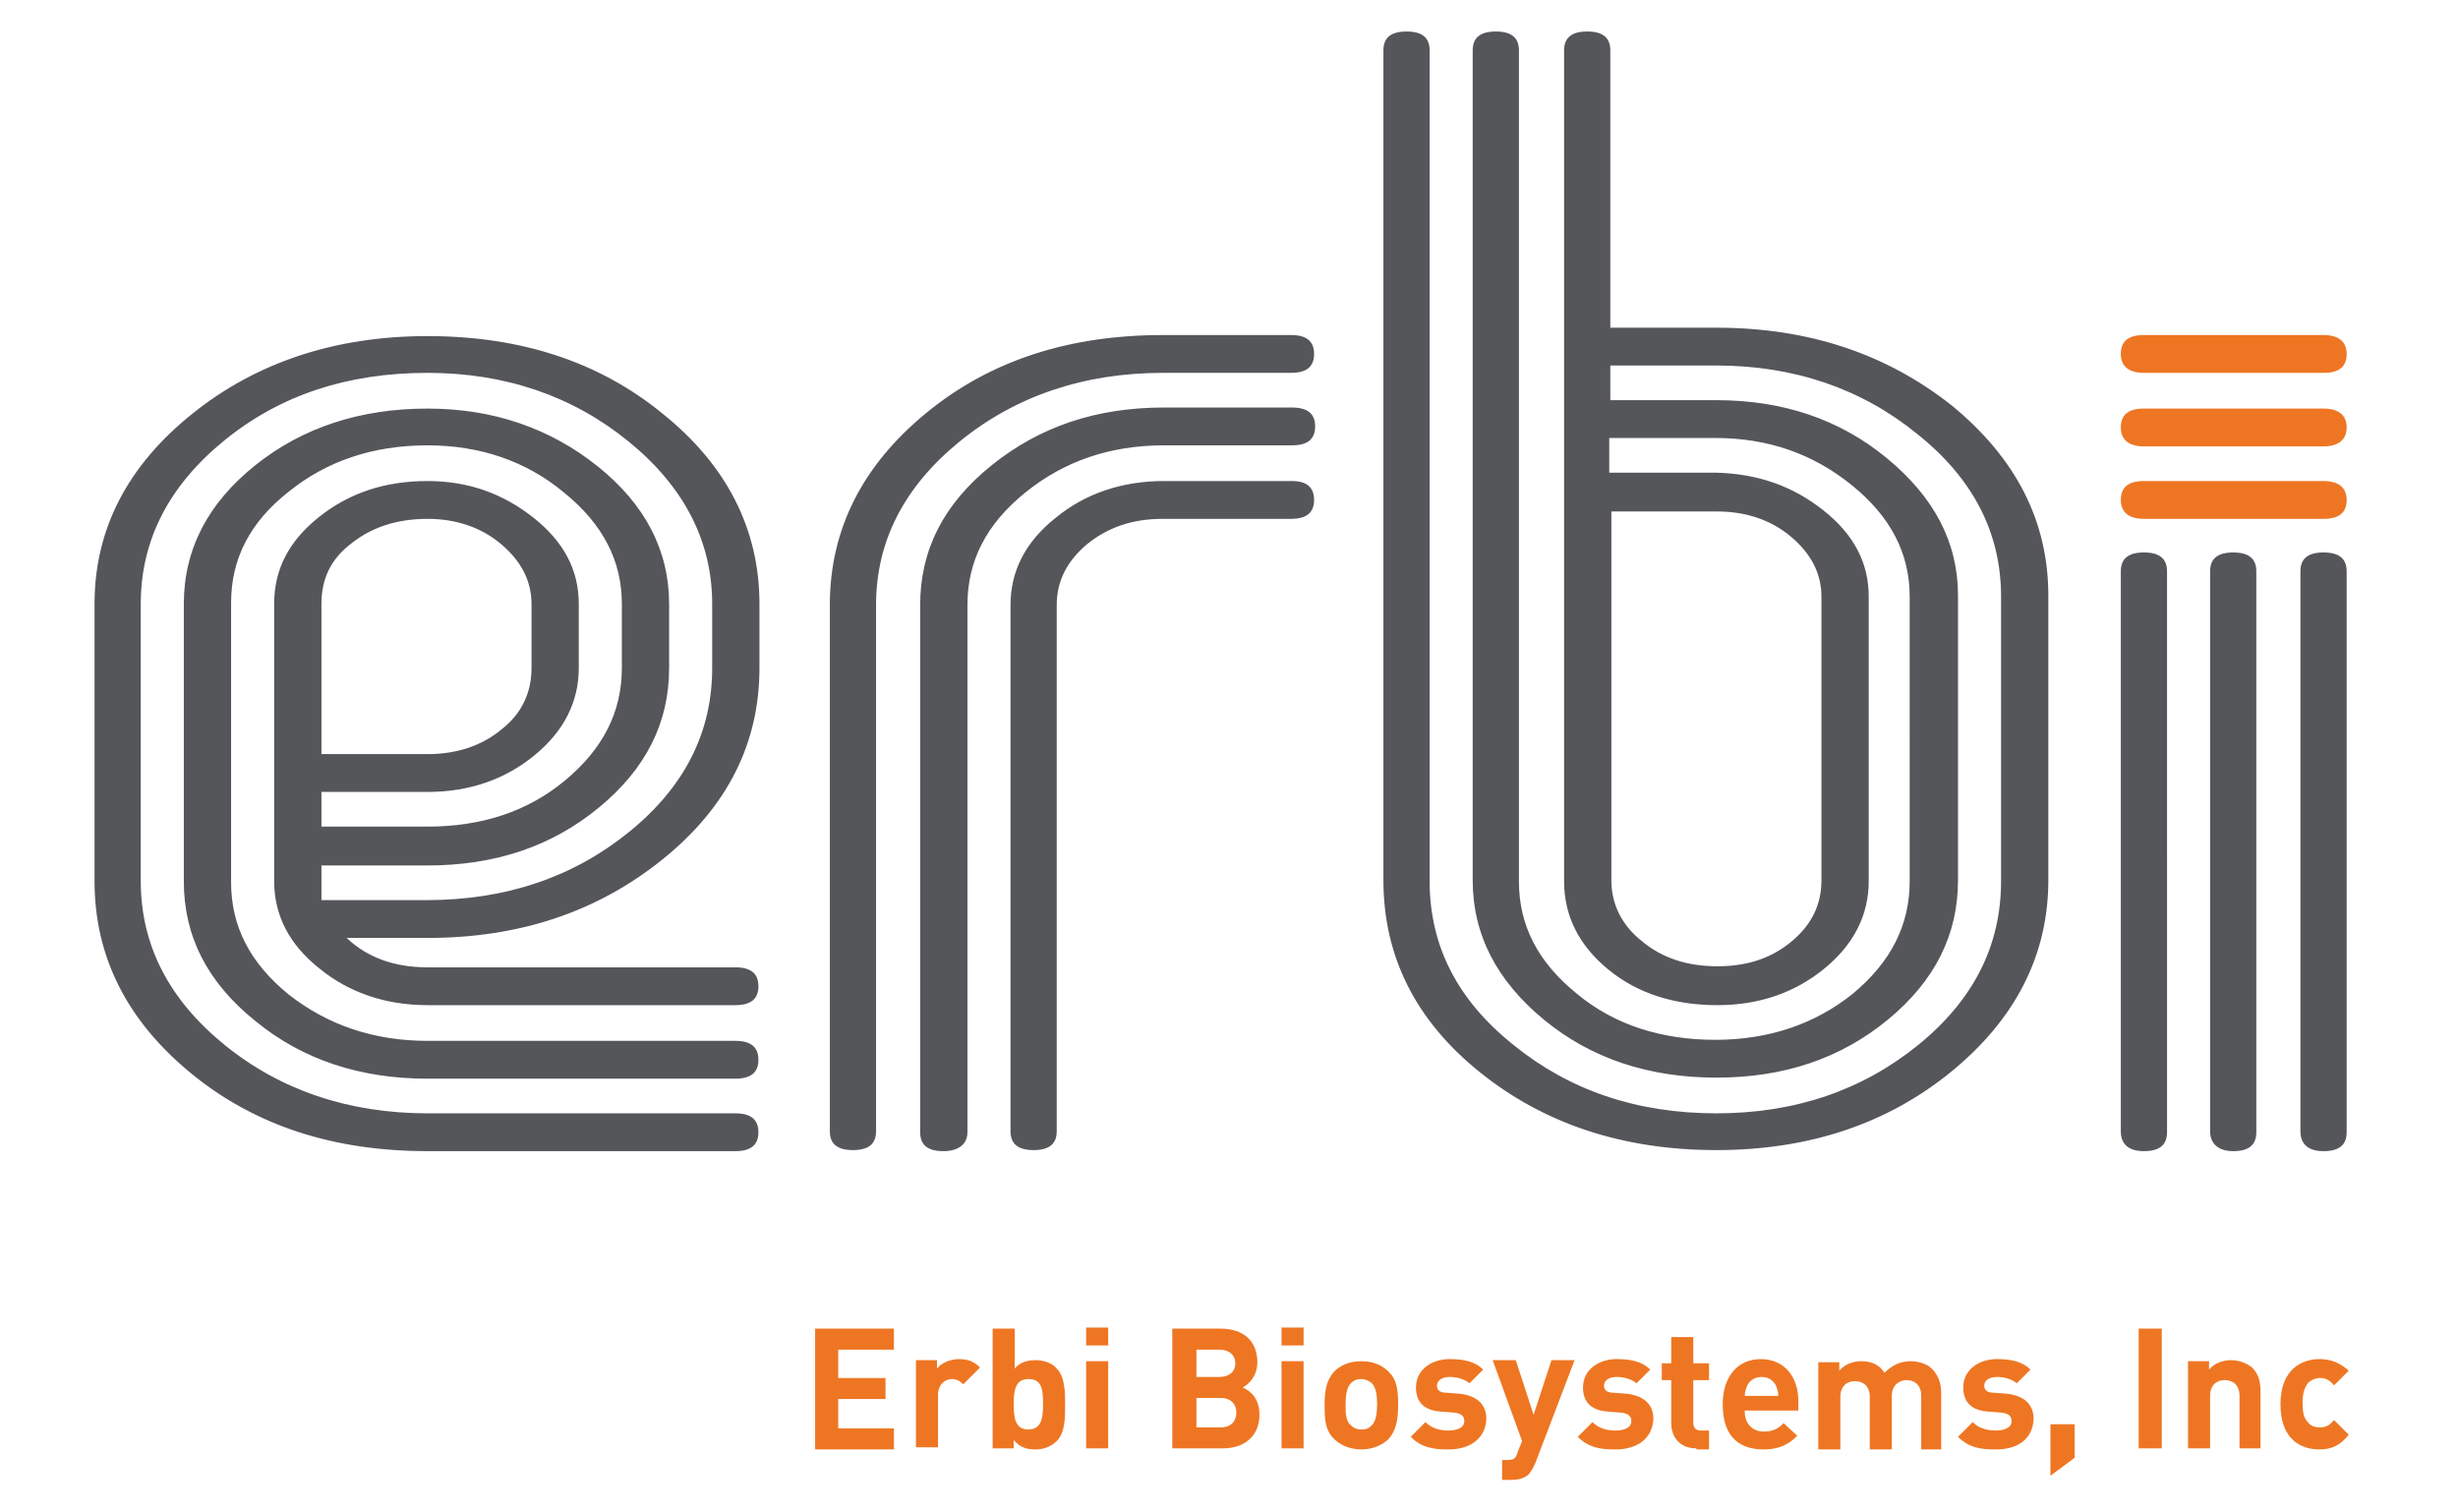 <svg xmlns="http://www.w3.org/2000/svg" xml:space="preserve" id="Layer_1" x="0" y="0" style="enable-background:new 0 0 234 144" version="1.1" viewBox="0 0 234 144"><style type="text/css">.st0{enable-background:new}.st1{fill:#ee7623}.st2{fill:#54565a}</style><g><g class="st0"><path d="M77.6 137.9v-11.4h7.5v2h-5.3v2.7h4.5v2h-4.5v2.8h5.3v2h-7.5zM91.7 131.8c-.3-.3-.6-.5-1.1-.5-.6 0-1.3.5-1.3 1.5v5h-2.1v-8.3h2v.8c.4-.5 1.2-.9 2.1-.9.8 0 1.4.2 2 .8l-1.6 1.6zM100.6 137.2c-.5.5-1.2.8-2 .8-.9 0-1.5-.2-2.1-.9v.8h-2v-11.4h2.1v3.8c.5-.6 1.2-.8 2-.8s1.6.3 2 .8c.8.8.8 2.3.8 3.5 0 1.2 0 2.6-.8 3.4zm-2.7-5.9c-1.2 0-1.4 1-1.4 2.4s.2 2.4 1.4 2.4 1.4-1 1.4-2.4-.1-2.4-1.4-2.4zM103.4 128.1v-1.7h2.1v1.7h-2.1zm0 9.8v-8.3h2.1v8.3h-2.1zM116.4 137.9h-4.8v-11.4h4.6c2.2 0 3.5 1.2 3.5 3.2 0 1.3-.8 2.1-1.4 2.4.7.3 1.6 1 1.6 2.6 0 2-1.4 3.2-3.5 3.2zm-.3-9.4h-2.2v2.6h2.2c.9 0 1.5-.5 1.5-1.3s-.6-1.3-1.5-1.3zm.1 4.6h-2.3v2.8h2.3c1 0 1.5-.6 1.5-1.4s-.5-1.4-1.5-1.4zM122 128.1v-1.7h2.1v1.7H122zm0 9.8v-8.3h2.1v8.3H122zM132.2 137c-.5.5-1.4 1-2.6 1s-2.1-.5-2.6-1c-.8-.8-.9-1.7-.9-3.2 0-1.5.2-2.4.9-3.2.5-.5 1.3-1 2.6-1s2.1.5 2.6 1c.8.8.9 1.7.9 3.2 0 1.4-.2 2.4-.9 3.2zm-1.6-5.3c-.2-.2-.6-.4-1-.4s-.7.1-1 .4c-.4.4-.5 1.2-.5 2s0 1.6.5 2c.2.2.5.4 1 .4s.7-.1 1-.4c.4-.4.5-1.2.5-2s-.1-1.6-.5-2zM137.9 138c-1.3 0-2.5-.1-3.6-1.2l1.4-1.4c.7.7 1.6.8 2.2.8.7 0 1.5-.2 1.5-.9 0-.4-.2-.7-.9-.8l-1.3-.1c-1.5-.1-2.4-.8-2.4-2.3 0-1.7 1.5-2.7 3.2-2.7 1.3 0 2.4.2 3.2 1l-1.3 1.3c-.5-.4-1.2-.6-1.9-.6-.8 0-1.2.4-1.2.8 0 .3.1.7.9.7l1.3.1c1.6.2 2.5 1 2.5 2.4-.1 2-1.7 2.9-3.6 2.9zM146.2 139.2c-.2.5-.4.8-.6 1.1-.5.5-1.1.6-1.8.6h-.8V139h.5c.6 0 .8-.1 1-.8l.4-1-2.8-7.7h2.2l1.7 5.2 1.7-5.2h2.2l-3.7 9.7zM153.8 138c-1.3 0-2.5-.1-3.6-1.2l1.4-1.4c.7.7 1.6.8 2.2.8.7 0 1.5-.2 1.5-.9 0-.4-.2-.7-.9-.8l-1.3-.1c-1.5-.1-2.4-.8-2.4-2.3 0-1.7 1.5-2.7 3.2-2.7 1.3 0 2.4.2 3.2 1l-1.3 1.3c-.5-.4-1.2-.6-1.9-.6-.8 0-1.2.4-1.2.8 0 .3.1.7.9.7l1.3.1c1.6.2 2.5 1 2.5 2.4-.1 2-1.7 2.9-3.6 2.9zM161.5 137.9c-1.7 0-2.4-1.2-2.4-2.4v-4.1h-.9v-1.6h.9v-2.5h2.1v2.5h1.5v1.6h-1.5v4c0 .5.2.8.7.8h.8v1.8h-1.2zM166.1 134.4c0 1.1.7 1.9 1.8 1.9.9 0 1.4-.3 1.9-.8l1.3 1.2c-.8.8-1.7 1.3-3.2 1.3-2 0-3.9-.9-3.9-4.3 0-2.7 1.5-4.3 3.6-4.3 2.3 0 3.6 1.7 3.6 4v.9h-5.1zm3-2.4c-.2-.5-.7-.9-1.4-.9s-1.2.4-1.4.9c-.1.3-.2.5-.2.9h3.2c0-.3-.1-.6-.2-.9zM182.9 137.9v-5c0-1.1-.7-1.5-1.4-1.5-.6 0-1.4.4-1.4 1.5v5.1H178v-5c0-1.1-.7-1.5-1.4-1.5s-1.4.4-1.4 1.5v5h-2.1v-8.3h2v.8c.5-.6 1.3-.9 2.1-.9.9 0 1.7.3 2.2 1.1.7-.7 1.5-1.1 2.5-1.1.8 0 1.6.3 2 .7.7.7.9 1.5.9 2.4v5.3h-1.9zM190 138c-1.3 0-2.5-.1-3.6-1.2l1.4-1.4c.7.7 1.6.8 2.2.8.7 0 1.5-.2 1.5-.9 0-.4-.2-.7-.9-.8l-1.3-.1c-1.5-.1-2.4-.8-2.4-2.3 0-1.7 1.5-2.7 3.2-2.7 1.3 0 2.4.2 3.2 1l-1.3 1.3c-.5-.4-1.2-.6-1.9-.6-.8 0-1.2.4-1.2.8 0 .3.1.7.9.7l1.3.1c1.6.2 2.5 1 2.5 2.4-.1 2-1.6 2.9-3.6 2.9zM195.2 140.5v-4.9h2.3v3.2l-2.3 1.7zM203.6 137.9v-11.4h2.2v11.4h-2.2zM213.2 137.9v-5c0-1.1-.7-1.5-1.4-1.5s-1.4.4-1.4 1.5v5h-2.1v-8.3h2v.8c.5-.6 1.3-.9 2.1-.9s1.5.3 2 .7c.7.7.8 1.5.8 2.4v5.3h-2zM220.8 138c-1.7 0-3.7-.9-3.7-4.3s2.1-4.3 3.7-4.3c1.2 0 2 .4 2.8 1.1l-1.4 1.4c-.4-.5-.8-.7-1.3-.7s-.9.2-1.2.5c-.3.4-.5 1-.5 1.8 0 .9.1 1.5.5 1.9.3.4.7.5 1.2.5s.9-.2 1.3-.7l1.4 1.4c-.8 1-1.6 1.4-2.8 1.4z" class="st1"/></g><path d="M40.7 75.4c4 0 7.4-1.2 10.2-3.5s4.2-5.1 4.2-8.3v-6.1c0-3.2-1.4-5.9-4.3-8.2s-6.2-3.5-10.1-3.5c-4 0-7.4 1.1-10.3 3.4-2.9 2.3-4.3 5-4.3 8.3v26.4c0 3.2 1.4 6 4.3 8.3 2.8 2.3 6.3 3.5 10.3 3.5H70c1.5 0 2.2-.6 2.2-1.8 0-1.2-.7-1.8-2.2-1.8H40.7c-3.1 0-5.7-.9-7.7-2.8h7.7c8.8 0 16.2-2.5 22.4-7.5s9.2-11.1 9.2-18.2v-6.1c0-7.1-3.1-13.2-9.2-18.1-6.1-5-13.6-7.4-22.4-7.4s-16.3 2.5-22.4 7.4S9 50.3 9 57.5v26.4c0 7.2 3.1 13.3 9.2 18.3s13.6 7.4 22.5 7.4H70c1.5 0 2.2-.6 2.2-1.8 0-1.2-.7-1.8-2.2-1.8H40.7c-7.5 0-14-2.2-19.3-6.5s-8-9.5-8-15.6V57.5c0-6.1 2.7-11.3 8-15.6s11.7-6.4 19.3-6.4c7.4 0 13.8 2.2 19.1 6.5s8 9.5 8 15.5v6.1c0 6.1-2.6 11.3-7.9 15.6s-11.7 6.5-19.3 6.5h-10v-3.3h10.1c6.4 0 11.8-1.8 16.3-5.5s6.7-8.1 6.7-13.3v-6.1c0-5.1-2.3-9.5-6.8-13.1s-9.9-5.5-16.2-5.5c-6.4 0-11.9 1.8-16.4 5.4-4.5 3.6-6.8 8-6.8 13.2v26.4c0 5.2 2.2 9.6 6.8 13.3 4.5 3.7 10 5.5 16.4 5.5H70c1.5 0 2.2-.6 2.2-1.8 0-1.2-.7-1.8-2.2-1.8H40.7c-5.1 0-9.5-1.5-13.2-4.4-3.7-3-5.5-6.5-5.5-10.7V57.4c0-4.2 1.8-7.7 5.5-10.6 3.6-2.9 8-4.4 13.2-4.4 5 0 9.4 1.5 13 4.5 3.7 3 5.5 6.5 5.5 10.6v6.1c0 4.2-1.8 7.7-5.4 10.7-3.6 3-8 4.4-13.1 4.4H30.6v-3.3h10.1zm-7.2-23.7c1.9-1.5 4.3-2.3 7.2-2.3 2.7 0 5.1.8 7 2.4 1.9 1.6 2.9 3.5 2.9 5.7v6.1c0 2.3-.9 4.3-2.8 5.8-1.9 1.6-4.3 2.4-7.1 2.4H30.6V57.5c0-2.4.9-4.3 2.9-5.8zm91.6-18c0 1.2-.7 1.8-2.2 1.8h-12.2c-7.5 0-14 2.2-19.3 6.5-5.3 4.3-8 9.5-8 15.6v50.1c0 1.2-.7 1.8-2.2 1.8-1.5 0-2.2-.6-2.2-1.8V57.6c0-7.2 3.1-13.3 9.2-18.3s13.6-7.4 22.5-7.4h12.2c1.5 0 2.2.6 2.2 1.8zm-35.3 75.9c-1.5 0-2.2-.6-2.2-1.8V57.6c0-5.2 2.2-9.6 6.8-13.3s10-5.5 16.4-5.5H123c1.5 0 2.2.6 2.2 1.8 0 1.2-.7 1.8-2.2 1.8h-12.2c-5.1 0-9.5 1.5-13.2 4.5-3.7 3-5.5 6.5-5.5 10.7v50.2c0 1.1-.8 1.8-2.3 1.8zm35.3-62c0 1.2-.7 1.8-2.2 1.8h-12.2c-2.9 0-5.2.8-7.2 2.4-1.9 1.6-2.9 3.5-2.9 5.8v50.1c0 1.2-.7 1.8-2.2 1.8-1.5 0-2.2-.6-2.2-1.8V57.6c0-3.2 1.4-6 4.3-8.3 2.8-2.3 6.3-3.5 10.3-3.5H123c1.4 0 2.1.6 2.1 1.8zm48.5 1c2.9 2.3 4.3 5 4.3 8.2v27.1c0 3.2-1.4 6-4.2 8.3s-6.2 3.5-10.2 3.5c-4.1 0-7.6-1.1-10.4-3.4-2.8-2.3-4.2-5.1-4.2-8.4V4.8c0-1.2.7-1.8 2.2-1.8 1.5 0 2.2.6 2.2 1.8v26.4h10.1c8.8 0 16.2 2.5 22.4 7.4 6.1 5 9.2 11 9.2 18.1v27.1c0 7.1-3.1 13.2-9.2 18.2s-13.6 7.5-22.4 7.5c-8.9 0-16.4-2.5-22.5-7.4-6.1-4.9-9.2-11-9.2-18.3v-79c0-1.2.7-1.8 2.2-1.8 1.5 0 2.2.6 2.2 1.8v79.1c0 6.1 2.6 11.3 8 15.6 5.3 4.3 11.7 6.5 19.3 6.5 7.5 0 13.9-2.2 19.2-6.5s7.9-9.5 7.9-15.6V56.8c0-6-2.6-11.2-8-15.5-5.3-4.3-11.7-6.5-19.1-6.5h-10.1v3.3h10.1c6.3 0 11.7 1.8 16.2 5.5s6.8 8 6.8 13.1v27.1c0 5.2-2.2 9.6-6.7 13.3s-9.9 5.5-16.3 5.5-11.9-1.8-16.4-5.5c-4.5-3.7-6.8-8.1-6.8-13.3v-79c0-1.2.7-1.8 2.2-1.8 1.5 0 2.2.6 2.2 1.8v79.1c0 4.2 1.8 7.7 5.5 10.7 3.6 3 8.1 4.4 13.2 4.4s9.5-1.5 13.1-4.4c3.6-3 5.4-6.5 5.4-10.7V56.8c0-4.1-1.8-7.6-5.5-10.6s-8-4.5-13-4.5h-10.1V45h10.1c4.1.1 7.4 1.3 10.3 3.6zm-.2 8.2c0-2.2-1-4.1-2.9-5.7-1.9-1.6-4.3-2.4-7-2.4h-10.1v35.1c0 2.3 1 4.3 2.9 5.8 1.9 1.6 4.3 2.4 7.2 2.4s5.2-.8 7.1-2.4c1.9-1.6 2.8-3.5 2.8-5.8v-27zm30.7 52.8c1.5 0 2.2-.6 2.2-1.8V54.4c0-1.2-.7-1.8-2.2-1.8-1.5 0-2.2.6-2.2 1.8v53.3c0 1.2.7 1.9 2.2 1.9zm8.5 0c1.5 0 2.2-.6 2.2-1.8V54.4c0-1.2-.7-1.8-2.2-1.8-1.5 0-2.2.6-2.2 1.8v53.3c0 1.2.8 1.9 2.2 1.9zm8.6 0c1.5 0 2.2-.6 2.2-1.8V54.4c0-1.2-.7-1.8-2.2-1.8-1.5 0-2.2.6-2.2 1.8v53.3c0 1.2.7 1.9 2.2 1.9z" class="st2"/><path d="M223.4 47.6c0-1.2-.8-1.8-2.2-1.8h-17.1c-1.5 0-2.2.6-2.2 1.8 0 1.2.8 1.8 2.2 1.8h17.1c1.5 0 2.2-.6 2.2-1.8zm0-6.9c0-1.2-.8-1.8-2.2-1.8h-17.1c-1.5 0-2.2.6-2.2 1.8 0 1.2.8 1.8 2.2 1.8h17.1c1.5 0 2.2-.7 2.2-1.8zm0-7c0-1.2-.8-1.8-2.2-1.8h-17.1c-1.5 0-2.2.6-2.2 1.8 0 1.2.8 1.8 2.2 1.8h17.1c1.5 0 2.2-.6 2.2-1.8z" class="st1"/></g></svg>